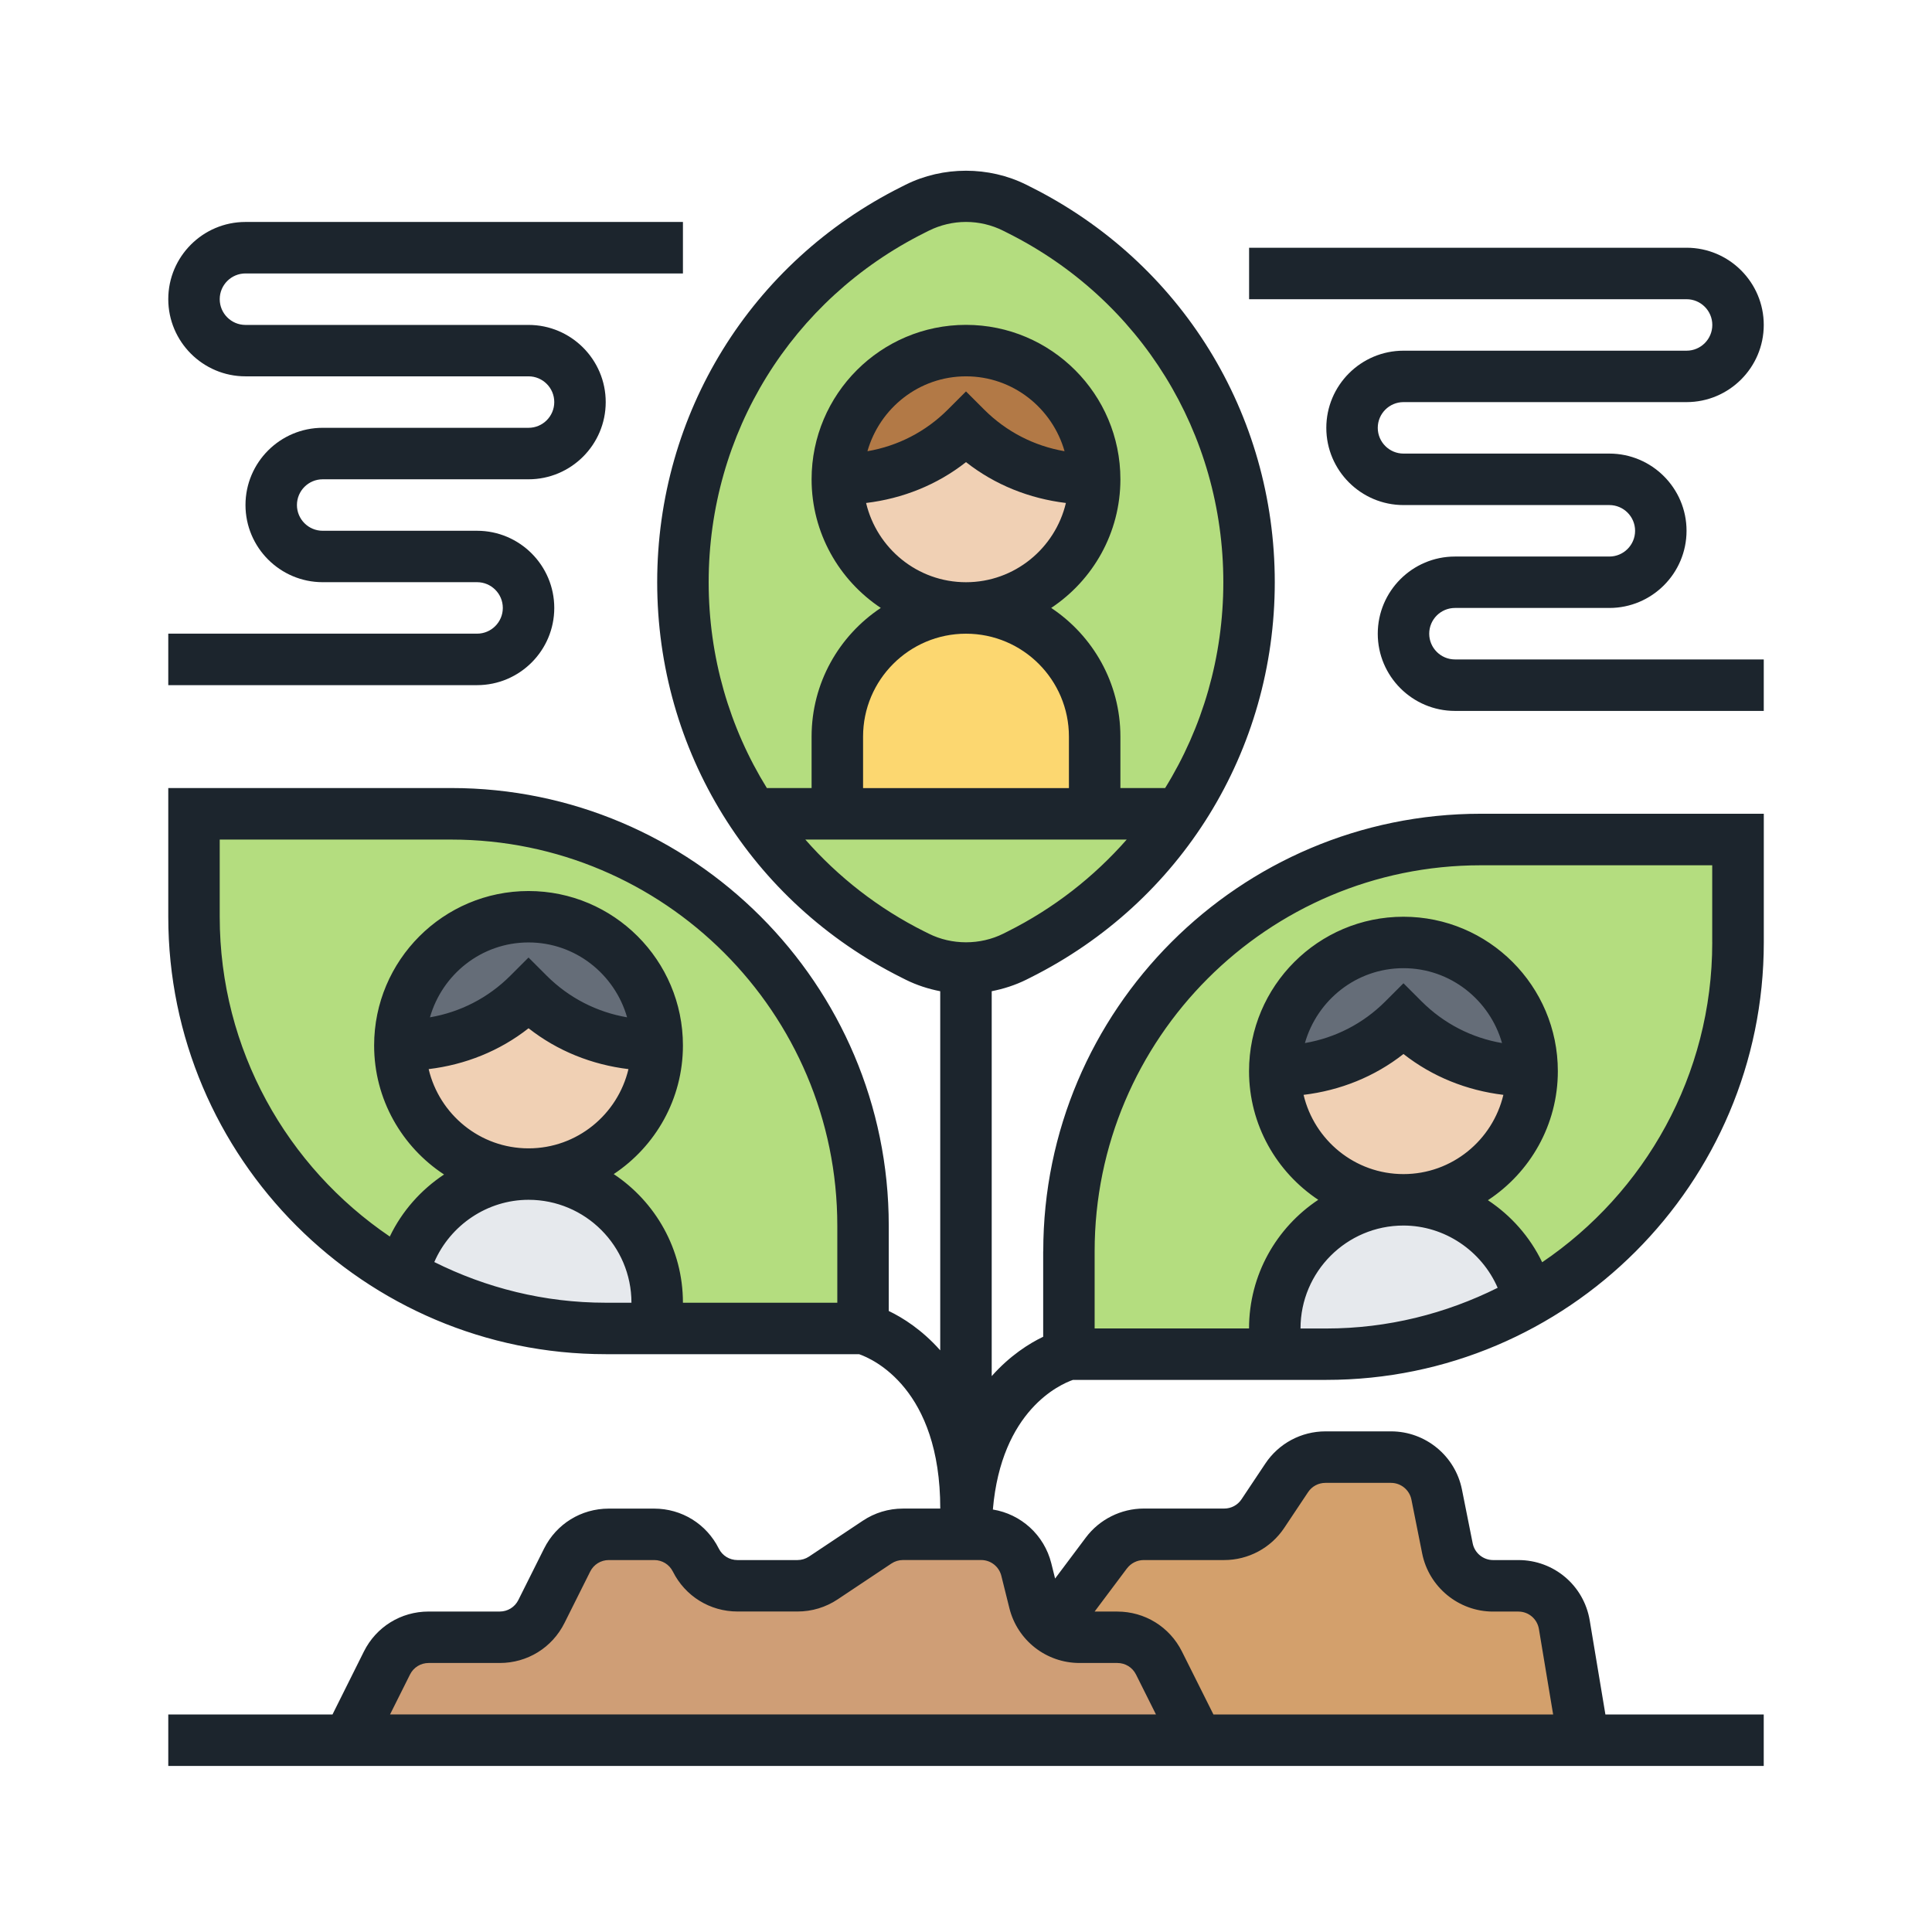 <svg xmlns="http://www.w3.org/2000/svg" id="Layer_1" data-name="Layer 1" viewBox="0 0 620 620"><defs><style>      .cls-1 {        fill: #656d78;      }      .cls-2 {        fill: #b4dd7f;      }      .cls-3 {        fill: #b27946;      }      .cls-4 {        fill: #f0d0b4;      }      .cls-5 {        fill: #cf9e76;      }      .cls-6 {        fill: #e6e9ed;      }      .cls-7 {        fill: #d3a06c;      }      .cls-8 {        fill: #1c252d;      }      .cls-9 {        fill: #fcd770;      }    </style></defs><g><path class="cls-7" d="M502,521.37l6.19,37.08h-123.87l-12.39-24.77c-2.56-5.04-7.68-8.26-13.38-8.26h-12.14c-3.47,0-6.69-1.16-9.25-3.22l17.92-23.87c2.81-3.72,7.27-5.95,11.89-5.95h25.85c5.04,0,9.66-2.48,12.47-6.69l7.6-11.4c2.81-4.21,7.43-6.69,12.47-6.69h21.06c7.1,0,13.21,5.04,14.62,11.97l3.47,17.34c1.4,6.94,7.51,11.97,14.62,11.97h8.18c7.27,0,13.54,5.29,14.7,12.47h0Z"></path><path class="cls-5" d="M337.17,522.2c2.56,2.06,5.78,3.22,9.25,3.22h12.14c5.7,0,10.82,3.22,13.38,8.26l12.39,24.77H111.81l12.39-24.77c2.56-5.04,7.68-8.26,13.38-8.26h22.79c5.7,0,10.82-3.22,13.38-8.26l8.26-16.52c2.56-5.04,7.68-8.26,13.38-8.26h14.53c5.7,0,10.82,3.22,13.38,8.26s7.68,8.26,13.38,8.26h19.24c2.97,0,5.86-.91,8.34-2.48l17.18-11.56c2.48-1.57,5.37-2.48,8.34-2.48h25.1c6.85,0,12.8,4.62,14.45,11.31l2.64,10.41c.83,3.3,2.64,6.11,5.2,8.09h0Z"></path><path class="cls-2" d="M380.85,116.55c-12.72-20.73-31.22-37.9-53.84-49.22l-1.4-.66c-4.79-2.48-10.16-3.72-15.61-3.72s-10.82,1.24-15.61,3.72l-1.4.66c-45.25,22.63-73.83,68.87-73.83,119.5,0,25.27,7.1,49.55,19.98,70.28.83,1.4,1.73,2.73,2.73,4.05,12.47,18.91,29.98,34.6,51.12,45.17l1.4.66c4.79,2.48,10.16,3.72,15.61,3.72s10.82-1.24,15.61-3.72l1.4-.66c21.14-10.57,38.65-26.26,51.12-45.17,14.62-21.64,22.71-47.32,22.71-74.32,0-25.27-7.1-49.55-19.98-70.28Z"></path><path class="cls-2" d="M475.16,269.42c-73,0-132.13,59.13-132.13,132.13v33.03h66.06v-8.26c0-22.79,18.5-41.29,41.29-41.29,19.74,0,36.17,13.87,40.3,32.37v.08c40.05-22.71,67.06-65.73,67.06-115.03v-33.03h-82.58Z"></path><path class="cls-2" d="M144.84,261.16H62.26v33.03c0,49.3,27,92.33,67.06,115.03v-.08c4.13-18.5,20.56-32.37,40.3-32.37,22.79,0,41.29,18.5,41.29,41.29v8.26h66.06v-33.03c0-73.01-59.13-132.13-132.13-132.13h0Z"></path><path class="cls-6" d="M490.69,417.4v.08c-19.24,10.9-41.37,17.09-65.07,17.09h-16.52v-8.26c0-22.79,18.5-41.29,41.29-41.29,19.74,0,36.17,13.87,40.3,32.37h0Z"></path><path class="cls-6" d="M210.9,418.07v8.26h-16.52c-23.7,0-45.83-6.19-65.07-17.09v-.08c4.13-18.5,20.56-32.37,40.3-32.37,22.79,0,41.29,18.5,41.29,41.29h0Z"></path><path class="cls-9" d="M351.29,236.39v24.77h-82.58v-24.77c0-22.79,18.5-41.29,41.29-41.29,11.4,0,21.72,4.62,29.23,12.06,7.43,7.51,12.06,17.84,12.06,29.23h0Z"></path><path class="cls-4" d="M410.5,343.74c14.95,0,29.32-5.95,39.89-16.52,10.57,10.57,24.94,16.52,39.89,16.52h1.4c0,22.79-18.5,41.29-41.29,41.29s-41.29-18.5-41.29-41.29h1.4Z"></path><path class="cls-4" d="M349.89,153.81h1.4c0,22.79-18.5,41.29-41.29,41.29s-41.29-18.5-41.29-41.29h1.4c14.95,0,29.32-5.95,39.89-16.52,10.57,10.57,24.94,16.52,39.89,16.52Z"></path><path class="cls-4" d="M209.5,335.48h1.4c0,22.79-18.5,41.29-41.29,41.29s-41.29-18.5-41.29-41.29h1.4c14.95,0,29.32-5.95,39.89-16.52,10.57,10.57,24.94,16.52,39.89,16.52Z"></path><path class="cls-1" d="M450.39,302.45c22.79,0,41.29,18.5,41.29,41.29h-1.4c-14.95,0-29.32-5.95-39.89-16.52-10.57,10.57-24.94,16.52-39.89,16.52h-1.4c0-22.79,18.5-41.29,41.29-41.29h0Z"></path><path class="cls-1" d="M169.61,294.19c22.79,0,41.29,18.5,41.29,41.29h-1.4c-14.95,0-29.32-5.95-39.89-16.52-10.57,10.57-24.94,16.52-39.89,16.52h-1.4c0-22.79,18.5-41.29,41.29-41.29h0Z"></path><path class="cls-3" d="M310,112.52c22.79,0,41.29,18.5,41.29,41.29h-1.4c-14.95,0-29.32-5.95-39.89-16.52-10.57,10.57-24.94,16.52-39.89,16.52h-1.4c0-22.79,18.5-41.29,41.29-41.29h0Z"></path></g><g><path class="cls-8" d="M334.77,401.55v27.43c-4.48,2.14-10.66,6.03-16.52,12.63v-123.52c3.84-.75,7.59-1.96,11.1-3.7l1.31-.66c48.38-24.19,78.43-72.81,78.43-126.89s-30.05-102.71-78.41-126.89l-1.35-.68c-11.95-5.97-26.7-5.98-38.69,0l-1.31.66c-48.38,24.19-78.43,72.81-78.43,126.9s30.05,102.71,78.41,126.89l1.35.68c3.49,1.74,7.24,2.95,11.07,3.7v115.24c-5.85-6.6-12.04-10.49-16.52-12.63v-27.43c0-77.41-62.98-140.39-140.39-140.39H54v41.29c0,77.41,62.98,140.39,140.39,140.39h81.3c4.45,1.55,26.05,11.07,26.05,49.55h-11.99c-4.6,0-9.05,1.35-12.87,3.9l-17.26,11.5c-1.1.73-2.38,1.12-3.7,1.12h-19.27c-2.55,0-4.84-1.41-5.98-3.69-3.96-7.91-11.91-12.82-20.75-12.82h-14.57c-8.84,0-16.8,4.91-20.75,12.82l-8.26,16.52c-1.14,2.28-3.43,3.69-5.98,3.69h-22.83c-8.84,0-16.8,4.91-20.75,12.82l-10.08,20.21h-52.7v16.52h512v-16.52h-50.81l-5.03-30.17c-1.87-11.22-11.5-19.38-22.88-19.38h-8.13c-3.17,0-5.93-2.25-6.55-5.37l-3.45-17.28c-2.16-10.81-11.73-18.65-22.74-18.65h-21.05c-7.77,0-14.99,3.86-19.3,10.33l-7.65,11.47c-1.24,1.87-3.32,2.97-5.56,2.97h-25.82c-7.26,0-14.2,3.47-18.56,9.28l-9.88,13.18-1.22-4.9c-2.28-9.1-9.73-15.78-18.75-17.25,2.73-31.87,21.58-40.17,25.71-41.6h81.3c77.41,0,140.39-62.98,140.39-140.39v-41.29h-90.84c-77.41,0-140.39,62.97-140.39,140.39h0ZM139.37,405.01c5.14-11.85,17-19.98,30.24-19.98,18.22,0,33.03,14.81,33.03,33.03h-8.26c-19.78,0-38.42-4.78-55.02-13.06ZM137.56,343.09c11.73-1.41,22.78-5.81,32.06-13.11,9.29,7.3,20.33,11.69,32.06,13.11-3.45,14.54-16.47,25.43-32.06,25.43s-28.61-10.88-32.06-25.43ZM137.98,326.47c3.95-13.82,16.56-24.03,31.63-24.03s27.68,10.21,31.63,24.03c-9.71-1.67-18.67-6.24-25.79-13.35l-5.84-5.84-5.84,5.84c-7.12,7.12-16.08,11.69-25.79,13.35ZM268.71,418.07h-49.55c0-17.23-8.84-32.4-22.21-41.29,13.38-8.89,22.21-24.06,22.21-41.29,0-27.33-22.22-49.55-49.55-49.55s-49.55,22.22-49.55,49.55c0,17.32,8.94,32.56,22.44,41.42-7.42,4.92-13.49,11.74-17.41,19.91-32.91-22.29-54.58-59.97-54.58-102.62v-24.77h74.32c68.3,0,123.87,55.57,123.87,123.87v24.77ZM296.74,74.7l1.31-.66c3.69-1.84,7.82-2.82,11.95-2.82s8.26.97,11.93,2.82l1.35.68c42.75,21.36,69.3,64.32,69.3,112.12,0,23.93-6.66,46.66-18.68,66.06h-14.35v-16.52c0-17.23-8.84-32.4-22.21-41.29,13.38-8.89,22.21-24.06,22.21-41.29,0-27.33-22.22-49.55-49.55-49.55s-49.55,22.22-49.55,49.55c0,17.23,8.84,32.4,22.21,41.29-13.38,8.89-22.21,24.06-22.21,41.29v16.52h-14.35c-12.02-19.41-18.68-42.13-18.68-66.06,0-47.8,26.55-90.76,69.32-112.14h0ZM310,203.36c18.22,0,33.03,14.81,33.03,33.03v16.52h-66.06v-16.52c0-18.23,14.81-33.03,33.03-33.03ZM277.94,161.41c11.73-1.41,22.78-5.81,32.06-13.11,9.29,7.3,20.33,11.69,32.06,13.11-3.45,14.54-16.47,25.43-32.06,25.43s-28.61-10.88-32.06-25.43ZM278.37,144.8c3.95-13.82,16.56-24.03,31.63-24.03s27.68,10.21,31.63,24.03c-9.71-1.67-18.67-6.24-25.79-13.35l-5.84-5.84-5.84,5.84c-7.12,7.12-16.08,11.69-25.79,13.35h0ZM296.72,298.96c-14.9-7.44-27.77-17.56-38.29-29.54h103.15c-10.53,11.98-23.4,22.1-38.31,29.55l-1.31.66c-7.4,3.69-16.53,3.68-23.89,0l-1.35-.68ZM361.67,503.31c1.26-1.67,3.25-2.67,5.34-2.67h25.82c7.77,0,14.99-3.86,19.3-10.33l7.65-11.47c1.24-1.87,3.32-2.97,5.56-2.97h21.05c3.17,0,5.93,2.25,6.55,5.37l3.45,17.28c2.16,10.81,11.73,18.65,22.74,18.65h8.13c3.28,0,6.04,2.35,6.59,5.58l4.57,27.45h-109.01l-10.11-20.21c-3.96-7.91-11.91-12.82-20.75-12.82h-7.28l10.38-13.85ZM321.34,505.7l2.59,10.41c2.59,10.34,11.85,17.56,22.51,17.56h12.13c2.55,0,4.84,1.41,5.98,3.69l6.41,12.82H125.17l6.41-12.82c1.14-2.28,3.43-3.69,5.98-3.69h22.83c8.84,0,16.8-4.91,20.75-12.82l8.26-16.52c1.14-2.28,3.43-3.69,5.98-3.69h14.57c2.55,0,4.84,1.41,5.98,3.69,3.96,7.91,11.91,12.82,20.75,12.82h19.27c4.6,0,9.05-1.35,12.87-3.9l17.25-11.5c1.1-.73,2.38-1.12,3.7-1.12h25.1c3.06,0,5.72,2.08,6.47,5.06h0ZM417.35,426.32c0-18.22,14.81-33.03,33.03-33.03,13.24,0,25.1,8.13,30.24,19.98-16.6,8.27-35.24,13.06-55.02,13.06h-8.26ZM418.33,351.35c11.73-1.41,22.78-5.81,32.06-13.11,9.29,7.3,20.33,11.69,32.06,13.11-3.45,14.54-16.47,25.43-32.06,25.43s-28.61-10.88-32.06-25.43ZM418.76,334.73c3.95-13.82,16.56-24.03,31.63-24.03s27.68,10.21,31.63,24.03c-9.71-1.67-18.67-6.24-25.79-13.35l-5.84-5.84-5.84,5.84c-7.12,7.12-16.08,11.69-25.79,13.35ZM549.48,302.45c0,42.65-21.67,80.33-54.58,102.62-3.93-8.17-9.98-14.99-17.41-19.91,13.49-8.86,22.44-24.11,22.44-41.42,0-27.33-22.22-49.55-49.55-49.55s-49.55,22.22-49.55,49.55c0,17.23,8.84,32.4,22.21,41.29-13.38,8.89-22.21,24.06-22.21,41.29h-49.55v-24.77c0-68.3,55.57-123.87,123.87-123.87h74.32v24.77Z"></path><path class="cls-8" d="M458.65,203.36c0-4.56,3.71-8.26,8.26-8.26h49.55c13.66,0,24.77-11.12,24.77-24.77s-11.12-24.77-24.77-24.77h-66.06c-4.55,0-8.26-3.7-8.26-8.26s3.71-8.26,8.26-8.26h90.84c13.66,0,24.77-11.12,24.77-24.77s-11.12-24.77-24.77-24.77h-140.39v16.52h140.39c4.55,0,8.26,3.7,8.26,8.26s-3.71,8.26-8.26,8.26h-90.84c-13.66,0-24.77,11.12-24.77,24.77s11.12,24.77,24.77,24.77h66.06c4.55,0,8.26,3.7,8.26,8.26s-3.71,8.26-8.26,8.26h-49.55c-13.66,0-24.77,11.12-24.77,24.77s11.12,24.77,24.77,24.77h99.1v-16.52h-99.1c-4.55,0-8.26-3.71-8.26-8.26Z"></path><path class="cls-8" d="M177.87,195.1c0-13.66-11.12-24.77-24.77-24.77h-49.55c-4.55,0-8.26-3.7-8.26-8.26s3.71-8.26,8.26-8.26h66.06c13.66,0,24.77-11.12,24.77-24.77s-11.12-24.77-24.77-24.77h-90.84c-4.55,0-8.26-3.7-8.26-8.26s3.71-8.26,8.26-8.26h140.39v-16.52H78.77c-13.66,0-24.77,11.12-24.77,24.77s11.12,24.77,24.77,24.77h90.84c4.55,0,8.26,3.7,8.26,8.26s-3.71,8.26-8.26,8.26h-66.06c-13.66,0-24.77,11.12-24.77,24.77s11.12,24.77,24.77,24.77h49.55c4.55,0,8.26,3.7,8.26,8.26s-3.71,8.26-8.26,8.26H54v16.52h99.1c13.66,0,24.77-11.12,24.77-24.77Z"></path></g></svg>